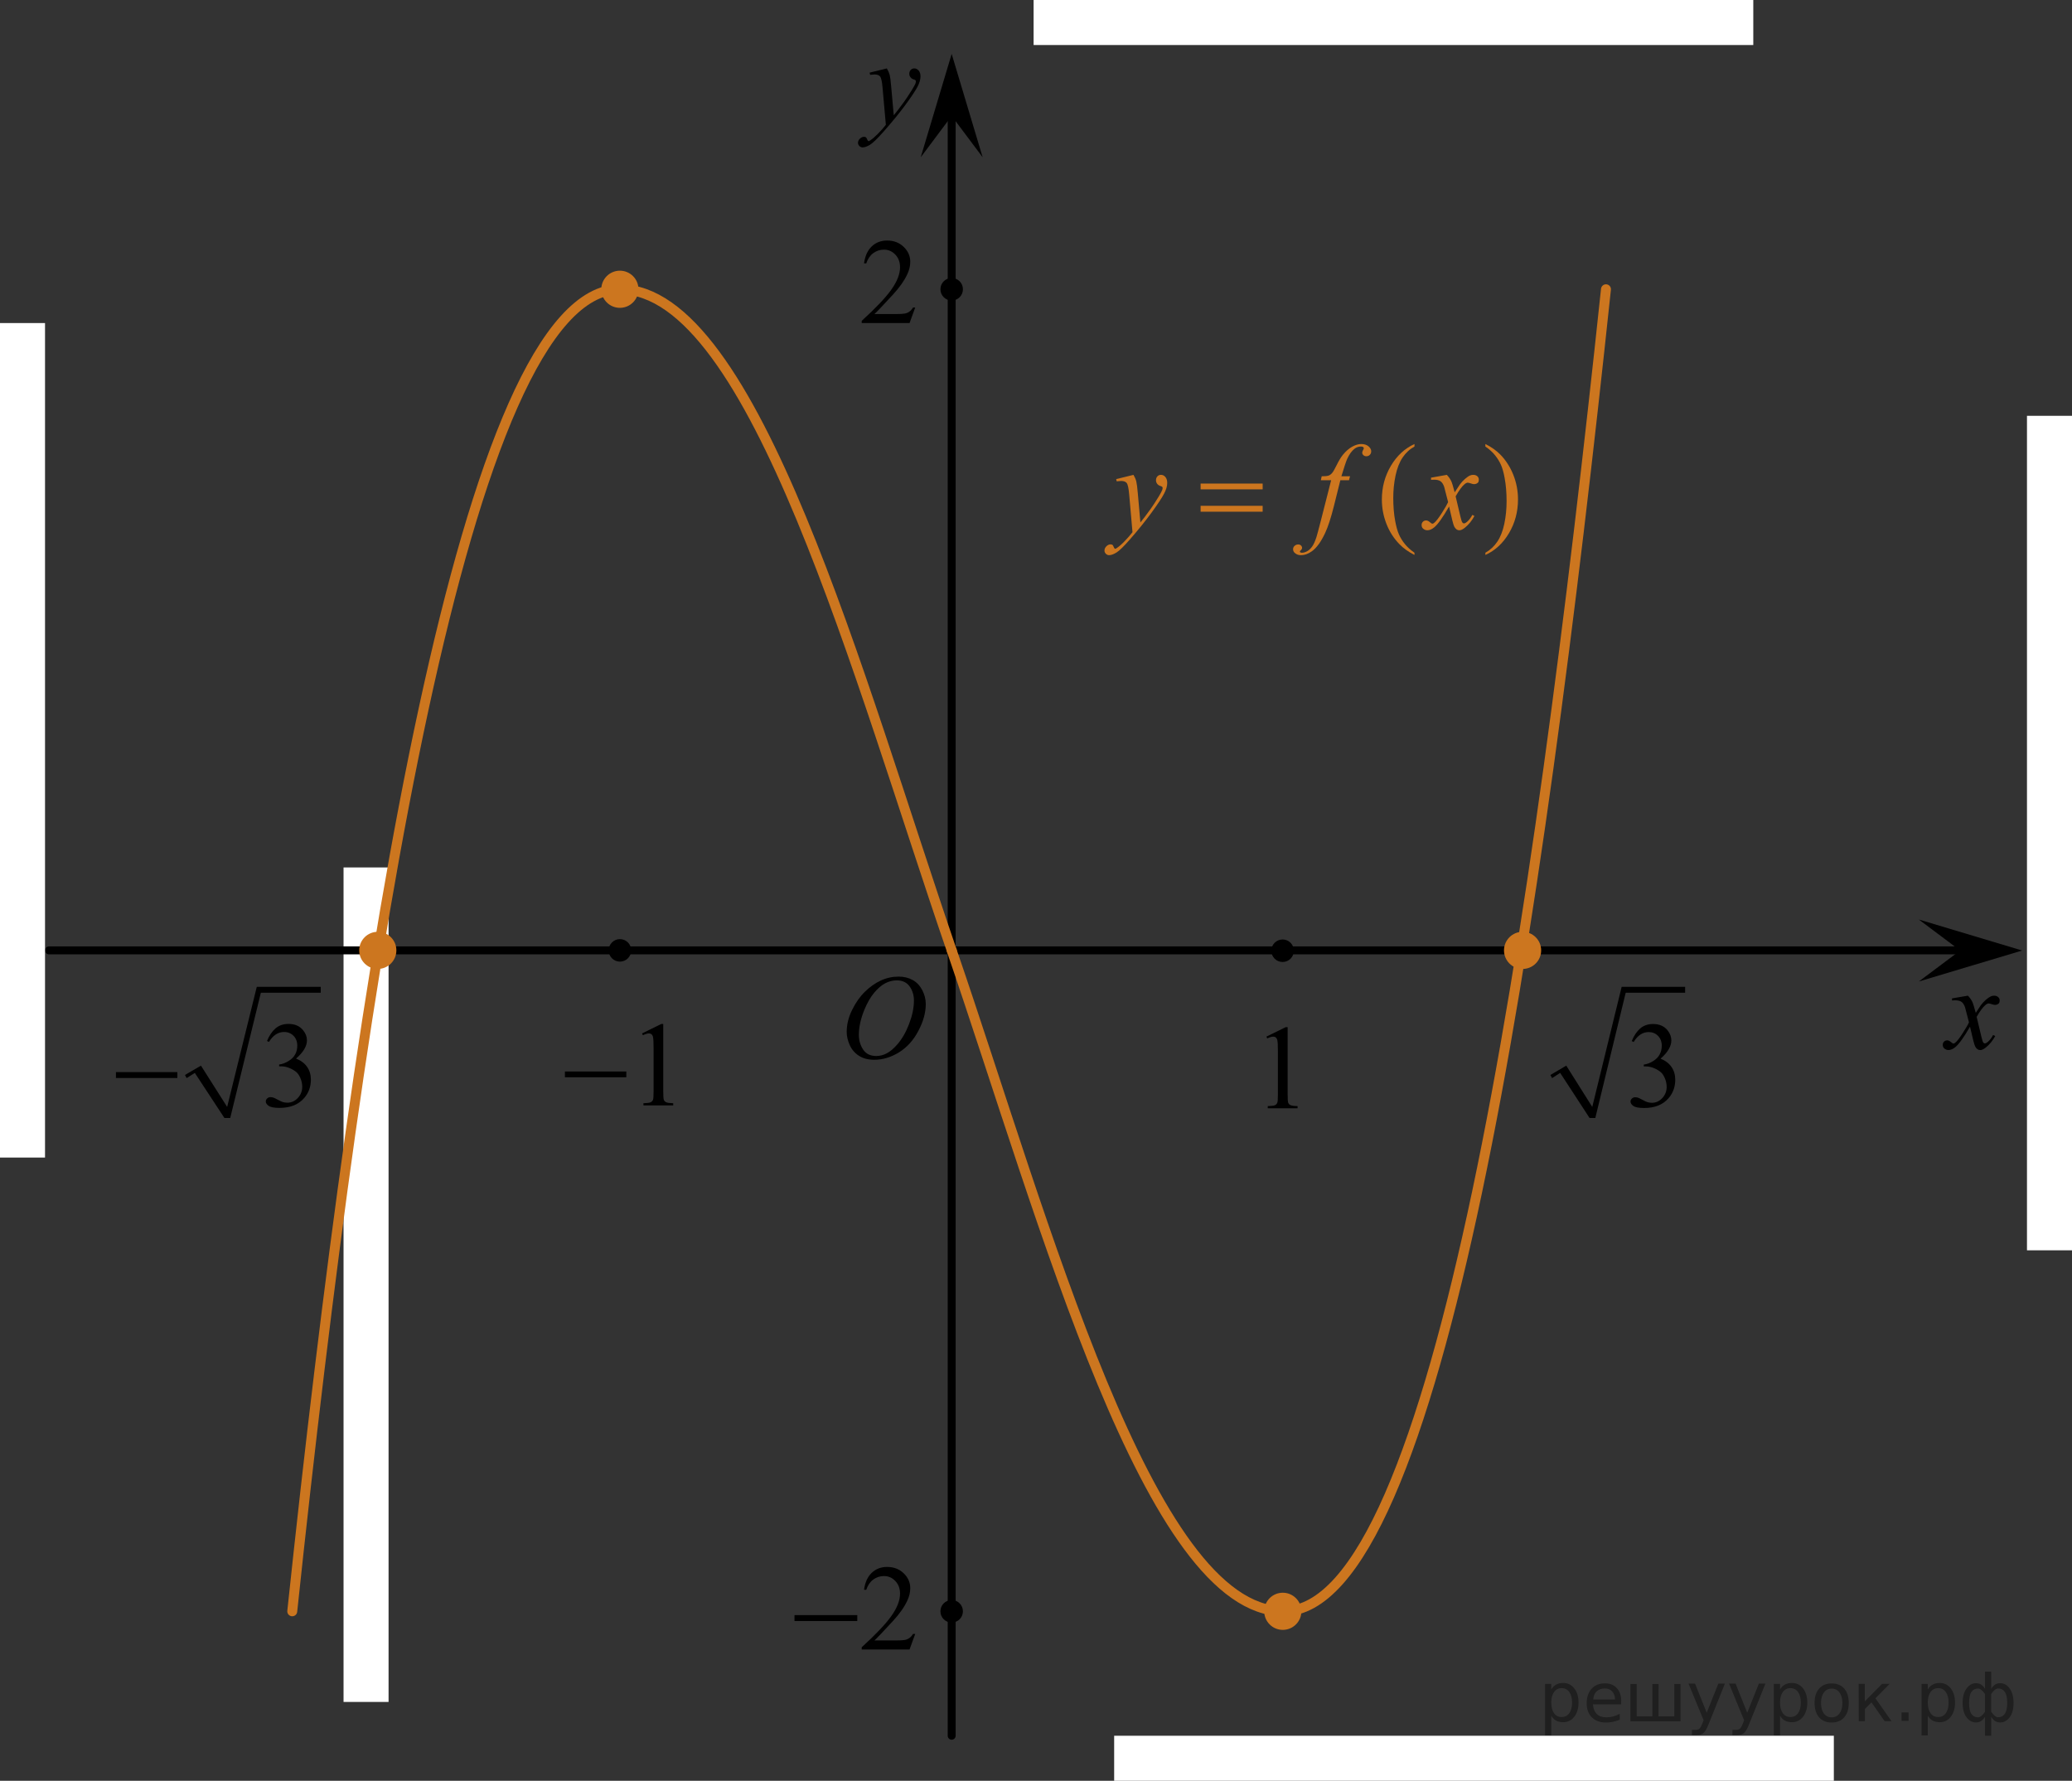 <?xml version="1.0" encoding="utf-8"?>
<!-- Generator: Adobe Illustrator 16.0.0, SVG Export Plug-In . SVG Version: 6.00 Build 0)  -->
<!DOCTYPE svg PUBLIC "-//W3C//DTD SVG 1.1//EN" "http://www.w3.org/Graphics/SVG/1.1/DTD/svg11.dtd">
<svg version="1.1" id="Layer_1" xmlns="http://www.w3.org/2000/svg" xmlns:xlink="http://www.w3.org/1999/xlink" x="0px" y="0px"
	 width="260.858px" height="224.203px" viewBox="0 0 260.858 224.203" enable-background="new 0 0 260.858 224.203"
	 xml:space="preserve">
<rect x="0" y="0" width="260.858" height="224.203" fill="#333333" stroke="none"/>
<rect x="43.251" y="109.214" fill="#FFFFFF" width="5.668" height="105.066"/>
<rect x="140.269" y="218.535" fill="#FFFFFF" width="90.606" height="5.668"/>
<rect x="255.19" y="52.352" fill="#FFFFFF" width="5.668" height="105.066"/>
<rect x="130.127" fill="#FFFFFF" width="90.606" height="5.668"/>
<line fill="none" stroke="#000000" stroke-linecap="round" stroke-linejoin="round" stroke-miterlimit="8" x1="119.813" y1="218.535" x2="119.813" y2="11.285"/>
<polygon points="119.813,14.595 115.915,19.803 119.813,6.791 123.713,19.803 "/>
<line fill="none" stroke="#000000" stroke-linecap="round" stroke-linejoin="round" stroke-miterlimit="8" x1="6.168" y1="119.654" x2="247.094" y2="119.654"/>
<polygon points="246.78,119.673 241.575,115.771 254.586,119.673 241.575,123.572 "/>
<g>
	<g>
		<g>
			<g>
				<g>
					<g>
						<g>
							<g>
								<g>
									<g>
										<defs>
											<rect id="SVGID_1_" x="105.303" y="5.668" width="13.801" height="16.487"/>
										</defs>
										<clipPath id="SVGID_2_">
											<use xlink:href="#SVGID_1_"  overflow="visible"/>
										</clipPath>
										<g clip-path="url(#SVGID_2_)">
											<path d="M111.653,8.614c0.168,0.285,0.281,0.556,0.354,0.804c0.063,0.25,0.127,0.733,0.188,1.465l0.326,3.633
												c0.297-0.354,0.729-0.916,1.289-1.684c0.271-0.373,0.605-0.886,1.008-1.527c0.242-0.396,0.396-0.67,0.445-0.826
												c0.027-0.079,0.045-0.16,0.045-0.244c0-0.055-0.02-0.1-0.055-0.134c-0.033-0.034-0.125-0.074-0.271-0.121
												c-0.145-0.047-0.27-0.134-0.357-0.259c-0.102-0.125-0.146-0.271-0.146-0.434c0-0.201,0.063-0.363,0.178-0.486
												c0.119-0.123,0.271-0.188,0.445-0.188c0.217,0,0.4,0.093,0.557,0.271c0.152,0.181,0.229,0.428,0.229,0.742
												c0,0.389-0.133,0.832-0.396,1.332c-0.27,0.5-0.781,1.268-1.541,2.299c-0.762,1.033-1.688,2.16-2.77,3.381
												c-0.746,0.843-1.299,1.371-1.656,1.592c-0.359,0.219-0.67,0.329-0.93,0.329c-0.15,0-0.287-0.06-0.4-0.175
												c-0.115-0.115-0.178-0.25-0.178-0.401c0-0.188,0.08-0.363,0.24-0.521c0.16-0.158,0.336-0.236,0.52-0.236
												c0.104,0,0.186,0.021,0.244,0.066c0.039,0.021,0.082,0.094,0.129,0.211c0.047,0.115,0.092,0.188,0.131,0.229
												c0.021,0.022,0.061,0.037,0.094,0.037c0.025,0,0.08-0.021,0.15-0.074c0.271-0.167,0.588-0.435,0.949-0.797
												c0.477-0.479,0.822-0.876,1.053-1.183l-0.416-4.68c-0.063-0.771-0.172-1.242-0.313-1.41
												c-0.143-0.166-0.371-0.25-0.695-0.25c-0.104,0-0.289,0.015-0.559,0.043l-0.064-0.271L111.653,8.614z"/>
										</g>
									</g>
								</g>
							</g>
						</g>
					</g>
				</g>
			</g>
		</g>
	</g>
</g>
<g>
	<g>
		<g>
			<g>
				<g>
					<g>
						<g>
							<g>
								<g>
									<g>
										<g>
											<defs>
												<rect id="SVGID_3_" x="241.915" y="122.431" width="12.357" height="13.73"/>
											</defs>
											<clipPath id="SVGID_4_">
												<use xlink:href="#SVGID_3_"  overflow="visible"/>
											</clipPath>
											<g clip-path="url(#SVGID_4_)">
												<path d="M247.76,125.359c0.24,0.26,0.422,0.518,0.545,0.771c0.09,0.18,0.232,0.645,0.438,1.396l0.646-0.977
													c0.172-0.232,0.381-0.461,0.627-0.676s0.461-0.355,0.648-0.438c0.113-0.051,0.248-0.074,0.391-0.074
													c0.211,0,0.381,0.063,0.506,0.174c0.127,0.109,0.189,0.25,0.189,0.408c0,0.189-0.035,0.314-0.109,0.389
													c-0.137,0.123-0.295,0.188-0.473,0.188c-0.104,0-0.219-0.02-0.332-0.063c-0.229-0.078-0.391-0.117-0.465-0.117
													c-0.117,0-0.264,0.063-0.424,0.205c-0.311,0.258-0.67,0.75-1.094,1.479l0.604,2.537c0.094,0.391,0.172,0.621,0.23,0.697
													c0.063,0.074,0.127,0.111,0.188,0.111c0.104,0,0.229-0.061,0.363-0.174c0.27-0.229,0.5-0.52,0.688-0.885l0.264,0.133
													c-0.314,0.58-0.703,1.063-1.188,1.445c-0.271,0.215-0.498,0.322-0.688,0.322c-0.271,0-0.492-0.152-0.65-0.467
													c-0.105-0.188-0.318-1.021-0.646-2.479c-0.77,1.332-1.383,2.189-1.846,2.572c-0.301,0.246-0.592,0.369-0.869,0.369
													c-0.195,0-0.377-0.07-0.539-0.215c-0.117-0.105-0.178-0.258-0.178-0.439c0-0.162,0.055-0.299,0.16-0.404
													c0.104-0.104,0.238-0.162,0.395-0.162c0.158,0,0.326,0.078,0.502,0.234c0.129,0.113,0.23,0.17,0.295,0.17
													s0.143-0.039,0.23-0.117c0.229-0.188,0.545-0.59,0.939-1.209s0.656-1.063,0.779-1.344
													c-0.307-1.193-0.473-1.826-0.494-1.895c-0.107-0.318-0.26-0.551-0.439-0.684c-0.188-0.135-0.447-0.197-0.805-0.197
													c-0.113,0-0.244,0.008-0.395,0.018v-0.262L247.76,125.359z"/>
											</g>
										</g>
									</g>
								</g>
							</g>
						</g>
					</g>
				</g>
			</g>
		</g>
	</g>
</g>
<path fill="none" stroke="#CC761F" stroke-width="1.25" stroke-linecap="round" stroke-linejoin="round" stroke-miterlimit="10" d="
	M202.186,36.419c-8.597,81.19-21.146,166.45-40.601,166.45c-16.917,0-30.042-49.072-41.771-83.215"/>
<circle fill="#CC761F" cx="47.563" cy="119.655" r="2.339"/>
<circle fill="#CC761F" cx="191.688" cy="119.655" r="2.339"/>
<circle cx="161.474" cy="119.7" r="1.417"/>
<g>
	<g>
		<g>
			<g>
				<g>
					<g>
						<g>
							<g>
								<g>
									<g>
										<defs>
											<rect id="SVGID_5_" x="156.808" y="125.791" width="9.594" height="16.492"/>
										</defs>
										<clipPath id="SVGID_6_">
											<use xlink:href="#SVGID_5_"  overflow="visible"/>
										</clipPath>
										<g clip-path="url(#SVGID_6_)">
											<path d="M159.439,130.511l2.43-1.189h0.242v8.453c0,0.564,0.02,0.91,0.064,1.047c0.049,0.145,0.146,0.244,0.289,0.316
												c0.146,0.074,0.447,0.115,0.896,0.125v0.27h-3.754v-0.27c0.475-0.01,0.771-0.051,0.912-0.121s0.229-0.166,0.283-0.287
												c0.061-0.121,0.082-0.482,0.082-1.082v-5.404c0-0.729-0.021-1.189-0.07-1.396c-0.031-0.154-0.102-0.271-0.188-0.354
												c-0.094-0.066-0.201-0.104-0.328-0.104c-0.182,0-0.436,0.074-0.758,0.229L159.439,130.511z"/>
										</g>
									</g>
								</g>
							</g>
						</g>
					</g>
				</g>
			</g>
		</g>
	</g>
</g>
<circle cx="78.047" cy="119.655" r="1.417"/>
<g>
	<g>
		<g>
			<g>
				<g>
					<g>
						<g>
							<g>
								<defs>
									<rect id="SVGID_7_" x="68.315" y="125.373" width="19.18" height="16.561"/>
								</defs>
								<clipPath id="SVGID_8_">
									<use xlink:href="#SVGID_7_"  overflow="visible"/>
								</clipPath>
								<g clip-path="url(#SVGID_8_)">
									<g enable-background="new    ">
										<path d="M80.831,130.111l2.43-1.193h0.24v8.486c0,0.563,0.023,0.914,0.07,1.053s0.145,0.244,0.291,0.316
											c0.145,0.072,0.445,0.115,0.895,0.129v0.27h-3.752v-0.27c0.473-0.014,0.771-0.055,0.912-0.123
											c0.139-0.072,0.23-0.168,0.287-0.289c0.055-0.121,0.08-0.482,0.08-1.086v-5.43c0-0.73-0.021-1.197-0.072-1.404
											c-0.033-0.158-0.098-0.273-0.189-0.352c-0.094-0.072-0.197-0.107-0.324-0.107c-0.184,0-0.438,0.076-0.76,0.229
											L80.831,130.111z"/>
									</g>
								</g>
							</g>
						</g>
					</g>
				</g>
			</g>
		</g>
	</g>
	<g>
		<g>
			<g>
				<g>
					<g>
						<g>
							<g>
								<defs>
									<rect id="SVGID_9_" x="68.315" y="125.373" width="19.18" height="16.561"/>
								</defs>
								<clipPath id="SVGID_10_">
									<use xlink:href="#SVGID_9_"  overflow="visible"/>
								</clipPath>
								<g clip-path="url(#SVGID_10_)">
									<g enable-background="new    ">
										<path d="M71.122,134.904h7.729v0.73h-7.729V134.904z"/>
									</g>
								</g>
							</g>
						</g>
					</g>
				</g>
			</g>
		</g>
	</g>
</g>
<circle cx="119.814" cy="36.419" r="1.417"/>
<g>
	<line fill="none" x1="195.274" y1="135.517" x2="196.805" y2="134.601"/>
	<line fill="none" x1="196.805" y1="134.601" x2="200.461" y2="140.761"/>
	<line fill="none" x1="200.461" y1="140.761" x2="204.415" y2="124.595"/>
	<line fill="none" x1="204.415" y1="124.595" x2="212.153" y2="124.595"/>
	<polygon points="195.19,135.343 197.188,134.166 200.461,139.365 204.161,124.248 212.153,124.248 212.153,124.988 204.67,124.988 
		200.844,140.761 200.122,140.761 196.422,135.082 195.403,135.736 	"/>
	<g>
		<path d="M205.43,131.074c0.281-0.688,0.639-1.217,1.068-1.59c0.434-0.373,0.971-0.559,1.611-0.559
			c0.795,0,1.404,0.264,1.828,0.795c0.32,0.396,0.48,0.818,0.48,1.27c0,0.74-0.451,1.508-1.357,2.299
			c0.607,0.244,1.068,0.596,1.381,1.051s0.467,0.992,0.467,1.605c0,0.883-0.271,1.646-0.816,2.291
			c-0.711,0.842-1.742,1.264-3.092,1.264c-0.668,0-1.123-0.086-1.363-0.256s-0.361-0.354-0.361-0.549
			c0-0.146,0.059-0.273,0.172-0.383c0.115-0.109,0.252-0.166,0.414-0.166c0.121,0,0.246,0.021,0.371,0.061
			c0.084,0.025,0.271,0.117,0.564,0.273c0.293,0.158,0.494,0.252,0.605,0.281c0.18,0.055,0.373,0.084,0.578,0.084
			c0.496,0,0.928-0.199,1.297-0.594c0.367-0.396,0.551-0.863,0.551-1.404c0-0.396-0.084-0.781-0.256-1.156
			c-0.127-0.279-0.266-0.492-0.416-0.639c-0.209-0.201-0.496-0.383-0.863-0.545c-0.363-0.162-0.736-0.244-1.115-0.244h-0.234v-0.225
			c0.385-0.051,0.771-0.193,1.158-0.43c0.387-0.234,0.668-0.518,0.844-0.848s0.264-0.693,0.264-1.09c0-0.516-0.156-0.932-0.473-1.25
			c-0.313-0.318-0.705-0.479-1.172-0.479c-0.756,0-1.387,0.416-1.895,1.248L205.43,131.074z"/>
	</g>
</g>
<g>
	<line fill="none" x1="23.37" y1="135.517" x2="24.913" y2="134.601"/>
	<line fill="none" x1="24.913" y1="134.601" x2="28.598" y2="140.761"/>
	<line fill="none" x1="28.598" y1="140.761" x2="32.583" y2="124.595"/>
	<line fill="none" x1="32.583" y1="124.595" x2="40.381" y2="124.595"/>
	<polygon points="23.286,135.343 25.299,134.166 28.598,139.365 32.327,124.248 40.381,124.248 40.381,124.988 32.84,124.988 
		28.983,140.761 28.256,140.761 24.528,135.082 23.497,135.736 	"/>
	<g>
		<path d="M33.614,131.062c0.285-0.686,0.645-1.217,1.078-1.59c0.436-0.371,0.979-0.559,1.625-0.559
			c0.801,0,1.414,0.266,1.842,0.797c0.324,0.395,0.484,0.816,0.484,1.268c0,0.742-0.455,1.508-1.369,2.299
			c0.613,0.244,1.078,0.596,1.393,1.053c0.314,0.455,0.473,0.99,0.473,1.605c0,0.881-0.275,1.645-0.826,2.291
			c-0.717,0.84-1.754,1.262-3.113,1.262c-0.674,0-1.133-0.086-1.375-0.256s-0.363-0.354-0.363-0.549
			c0-0.145,0.057-0.271,0.172-0.383c0.115-0.109,0.254-0.166,0.416-0.166c0.123,0,0.248,0.021,0.377,0.061
			c0.082,0.025,0.271,0.117,0.566,0.275c0.295,0.156,0.498,0.25,0.611,0.281c0.182,0.055,0.375,0.082,0.58,0.082
			c0.502,0,0.938-0.197,1.309-0.594s0.557-0.863,0.557-1.404c0-0.396-0.086-0.781-0.258-1.156c-0.127-0.279-0.268-0.492-0.42-0.639
			c-0.211-0.199-0.5-0.381-0.869-0.543c-0.367-0.164-0.744-0.244-1.127-0.244h-0.234v-0.227c0.389-0.049,0.775-0.191,1.166-0.428
			c0.393-0.234,0.676-0.518,0.852-0.848c0.178-0.33,0.266-0.693,0.266-1.09c0-0.516-0.158-0.934-0.475-1.25
			c-0.316-0.318-0.711-0.479-1.182-0.479c-0.764,0-1.398,0.416-1.908,1.248L33.614,131.062z"/>
	</g>
	<g>
		<path d="M14.598,134.982h7.732v0.742h-7.732V134.982z"/>
	</g>
</g>
<path fill="none" stroke="#CC761F" stroke-width="1.25" stroke-linecap="round" stroke-linejoin="round" stroke-miterlimit="10" d="
	M36.793,202.869c8.597-81.189,21.795-166.45,41.249-166.45c16.917,0,30.068,49.161,41.797,83.303"/>
<g>
	<g>
		<path d="M115.224,38.715l-0.715,1.96h-6.023v-0.278c1.771-1.611,3.02-2.928,3.742-3.949s1.084-1.955,1.084-2.801
			c0-0.646-0.198-1.177-0.595-1.593c-0.396-0.415-0.871-0.623-1.423-0.623c-0.502,0-0.952,0.146-1.352,0.439
			s-0.694,0.722-0.885,1.288h-0.278c0.125-0.927,0.448-1.638,0.968-2.133c0.52-0.496,1.168-0.743,1.945-0.743
			c0.829,0,1.52,0.265,2.074,0.796c0.555,0.53,0.832,1.156,0.832,1.877c0,0.516-0.12,1.031-0.361,1.547
			c-0.371,0.812-0.974,1.67-1.807,2.576c-1.25,1.361-2.03,2.183-2.342,2.463h2.666c0.542,0,0.922-0.021,1.141-0.061
			c0.218-0.04,0.415-0.121,0.591-0.244c0.176-0.122,0.328-0.296,0.459-0.521H115.224z"/>
	</g>
</g>
<g>
	<g>
		<path d="M115.224,205.714l-0.715,1.961h-6.023v-0.279c1.771-1.611,3.02-2.928,3.742-3.949s1.084-1.955,1.084-2.801
			c0-0.646-0.198-1.176-0.595-1.592s-0.871-0.623-1.423-0.623c-0.502,0-0.952,0.146-1.352,0.439s-0.694,0.721-0.885,1.287h-0.278
			c0.125-0.926,0.448-1.637,0.968-2.133s1.168-0.742,1.945-0.742c0.829,0,1.52,0.264,2.074,0.795s0.832,1.156,0.832,1.877
			c0,0.516-0.12,1.031-0.361,1.547c-0.371,0.813-0.974,1.67-1.807,2.576c-1.25,1.361-2.03,2.184-2.342,2.463h2.666
			c0.542,0,0.922-0.02,1.141-0.061c0.218-0.039,0.415-0.121,0.591-0.244c0.176-0.121,0.328-0.295,0.459-0.521H115.224z"/>
	</g>
	<g>
		<path d="M100.024,203.349h7.905v0.744h-7.905V203.349z"/>
	</g>
</g>
<circle cx="119.812" cy="202.868" r="1.417"/>
<circle fill="#CC761F" cx="78.042" cy="36.419" r="2.339"/>
<circle fill="#CC761F" cx="161.5" cy="202.868" r="2.339"/>
<g>
	<g>
		<g>
			<g>
				<g>
					<g>
						<g>
							<g>
								<g>
									<g>
										<g>
											<defs>
												<rect id="SVGID_11_" x="103.624" y="119.453" width="16.506" height="17.871"/>
											</defs>
											<clipPath id="SVGID_12_">
												<use xlink:href="#SVGID_11_"  overflow="visible"/>
											</clipPath>
											<g clip-path="url(#SVGID_12_)">
												<path d="M113.143,122.958c0.664,0,1.252,0.146,1.771,0.436c0.512,0.285,0.908,0.715,1.199,1.273
													c0.291,0.563,0.438,1.146,0.438,1.754c0,1.07-0.313,2.199-0.936,3.377c-0.623,1.186-1.438,2.08-2.441,2.699
													s-2.043,0.932-3.115,0.932c-0.77,0-1.42-0.172-1.938-0.514c-0.521-0.344-0.902-0.795-1.152-1.354
													c-0.248-0.563-0.373-1.104-0.373-1.637c0-0.938,0.23-1.855,0.68-2.771c0.447-0.914,0.986-1.678,1.611-2.289
													s1.293-1.084,2.002-1.414C111.592,123.123,112.344,122.958,113.143,122.958z M112.893,123.431
													c-0.488,0-0.977,0.121-1.439,0.363c-0.473,0.244-0.939,0.646-1.396,1.193c-0.465,0.557-0.881,1.279-1.25,2.178
													c-0.449,1.104-0.68,2.146-0.68,3.123c0,0.697,0.18,1.316,0.539,1.855c0.354,0.537,0.906,0.811,1.648,0.811
													c0.445,0,0.895-0.111,1.316-0.332c0.434-0.225,0.883-0.604,1.35-1.141c0.586-0.676,1.08-1.533,1.479-2.58
													c0.396-1.045,0.602-2.02,0.602-2.93c0-0.672-0.182-1.264-0.539-1.773C114.159,123.689,113.618,123.431,112.893,123.431z
													"/>
											</g>
										</g>
									</g>
								</g>
							</g>
						</g>
					</g>
				</g>
			</g>
		</g>
	</g>
</g>
<g>
	<g>
		<path fill="#CC761F" d="M178.078,69.593v0.277c-0.749-0.381-1.374-0.826-1.875-1.337c-0.714-0.726-1.265-1.582-1.651-2.568
			c-0.387-0.985-0.58-2.01-0.58-3.071c0-1.552,0.379-2.967,1.138-4.246s1.749-2.194,2.969-2.745v0.315
			c-0.61,0.341-1.111,0.807-1.503,1.397s-0.685,1.339-0.878,2.245s-0.29,1.853-0.29,2.838c0,1.072,0.082,2.046,0.246,2.922
			c0.129,0.69,0.284,1.245,0.468,1.663s0.431,0.819,0.74,1.205C177.171,68.874,177.577,69.242,178.078,69.593z"/>
		<path fill="#CC761F" d="M187.004,56.218v-0.315c0.754,0.376,1.382,0.819,1.883,1.329c0.709,0.731,1.257,1.589,1.644,2.572
			s0.58,2.009,0.58,3.075c0,1.552-0.378,2.968-1.134,4.246c-0.757,1.279-1.747,2.194-2.973,2.745v-0.277
			c0.61-0.346,1.112-0.813,1.507-1.401c0.395-0.588,0.687-1.336,0.878-2.245c0.19-0.908,0.286-1.855,0.286-2.842
			c0-1.066-0.082-2.04-0.245-2.922c-0.124-0.69-0.279-1.243-0.465-1.659c-0.187-0.415-0.433-0.815-0.74-1.201
			S187.51,56.568,187.004,56.218z"/>
	</g>
	<g>
		<path fill="#CC761F" d="M142.702,59.785c0.169,0.29,0.285,0.562,0.35,0.814s0.129,0.75,0.193,1.491l0.327,3.694
			c0.298-0.36,0.729-0.932,1.295-1.712c0.272-0.381,0.609-0.898,1.012-1.555c0.243-0.4,0.392-0.681,0.446-0.841
			c0.029-0.08,0.045-0.163,0.045-0.248c0-0.055-0.018-0.101-0.053-0.135c-0.034-0.035-0.125-0.077-0.271-0.124
			c-0.146-0.048-0.268-0.136-0.364-0.263c-0.097-0.128-0.146-0.274-0.146-0.439c0-0.205,0.06-0.371,0.179-0.496
			s0.268-0.188,0.446-0.188c0.219,0,0.404,0.092,0.559,0.274c0.153,0.183,0.23,0.434,0.23,0.754c0,0.396-0.134,0.848-0.402,1.355
			c-0.268,0.509-0.783,1.288-1.547,2.34c-0.764,1.051-1.688,2.197-2.775,3.439c-0.748,0.855-1.304,1.395-1.666,1.618
			c-0.362,0.223-0.672,0.334-0.93,0.334c-0.153,0-0.289-0.06-0.405-0.177c-0.117-0.117-0.175-0.254-0.175-0.409
			c0-0.195,0.08-0.373,0.241-0.533s0.336-0.24,0.524-0.24c0.1,0,0.182,0.022,0.246,0.067c0.039,0.025,0.083,0.097,0.13,0.214
			c0.047,0.118,0.091,0.196,0.13,0.237c0.025,0.024,0.055,0.037,0.09,0.037c0.029,0,0.082-0.025,0.156-0.075
			c0.272-0.17,0.59-0.44,0.952-0.811c0.476-0.491,0.828-0.892,1.057-1.202l-0.417-4.761c-0.069-0.786-0.174-1.264-0.313-1.435
			c-0.139-0.17-0.372-0.255-0.699-0.255c-0.104,0-0.29,0.015-0.558,0.045l-0.067-0.277L142.702,59.785z"/>
		<path fill="#CC761F" d="M169.966,59.965l-0.134,0.496h-1.086l-0.818,3.281c-0.362,1.447-0.727,2.566-1.094,3.357
			c-0.521,1.116-1.081,1.887-1.682,2.313c-0.456,0.325-0.912,0.488-1.368,0.488c-0.298,0-0.551-0.09-0.759-0.271
			c-0.154-0.125-0.231-0.288-0.231-0.488c0-0.16,0.063-0.299,0.19-0.417c0.126-0.117,0.281-0.176,0.465-0.176
			c0.134,0,0.247,0.042,0.338,0.127c0.092,0.086,0.138,0.183,0.138,0.293s-0.052,0.213-0.156,0.309
			c-0.079,0.069-0.118,0.122-0.118,0.157c0,0.045,0.017,0.08,0.052,0.105c0.045,0.035,0.114,0.053,0.208,0.053
			c0.214,0,0.438-0.068,0.674-0.203c0.235-0.136,0.444-0.337,0.628-0.604s0.357-0.654,0.521-1.16c0.07-0.21,0.256-0.904,0.559-2.08
			l1.294-5.084h-1.294l0.104-0.496c0.412,0,0.7-0.028,0.863-0.086c0.164-0.058,0.313-0.168,0.45-0.33
			c0.137-0.163,0.313-0.467,0.532-0.913c0.292-0.601,0.572-1.066,0.84-1.396c0.367-0.445,0.753-0.779,1.157-1.002
			s0.785-0.335,1.142-0.335c0.377,0,0.68,0.097,0.908,0.289c0.228,0.193,0.342,0.402,0.342,0.628c0,0.175-0.057,0.322-0.171,0.442
			s-0.261,0.181-0.439,0.181c-0.153,0-0.278-0.045-0.375-0.136c-0.097-0.09-0.146-0.197-0.146-0.322c0-0.08,0.032-0.18,0.097-0.297
			s0.097-0.196,0.097-0.236c0-0.07-0.022-0.123-0.066-0.158c-0.064-0.05-0.159-0.075-0.283-0.075c-0.313,0-0.593,0.101-0.841,0.301
			c-0.332,0.266-0.63,0.681-0.893,1.246c-0.134,0.296-0.379,1.029-0.736,2.2H169.966z"/>
		<path fill="#CC761F" d="M182.152,59.785c0.243,0.261,0.427,0.521,0.551,0.781c0.089,0.18,0.235,0.653,0.438,1.419l0.655-0.991
			c0.174-0.24,0.384-0.47,0.632-0.688s0.467-0.366,0.655-0.446c0.119-0.05,0.25-0.075,0.394-0.075c0.214,0,0.384,0.058,0.51,0.173
			c0.127,0.115,0.19,0.255,0.19,0.42c0,0.19-0.038,0.321-0.112,0.391c-0.139,0.125-0.297,0.188-0.476,0.188
			c-0.104,0-0.216-0.022-0.335-0.067c-0.233-0.08-0.39-0.12-0.469-0.12c-0.119,0-0.261,0.07-0.424,0.211
			c-0.308,0.26-0.675,0.763-1.102,1.509l0.61,2.583c0.094,0.396,0.174,0.633,0.238,0.71c0.064,0.078,0.129,0.116,0.193,0.116
			c0.104,0,0.226-0.058,0.364-0.173c0.272-0.229,0.506-0.53,0.699-0.9l0.261,0.135c-0.313,0.591-0.71,1.081-1.19,1.472
			c-0.272,0.221-0.504,0.331-0.692,0.331c-0.277,0-0.498-0.158-0.661-0.474c-0.104-0.195-0.32-1.036-0.647-2.523
			c-0.773,1.357-1.394,2.23-1.86,2.621c-0.302,0.25-0.595,0.376-0.878,0.376c-0.198,0-0.379-0.073-0.543-0.218
			c-0.119-0.11-0.178-0.258-0.178-0.443c0-0.165,0.054-0.303,0.163-0.413s0.243-0.165,0.401-0.165c0.159,0,0.328,0.08,0.506,0.24
			c0.129,0.115,0.229,0.173,0.298,0.173c0.06,0,0.137-0.04,0.23-0.12c0.233-0.19,0.551-0.602,0.952-1.231
			c0.402-0.631,0.665-1.087,0.789-1.367c-0.308-1.217-0.474-1.859-0.498-1.93c-0.114-0.325-0.264-0.556-0.447-0.691
			c-0.184-0.135-0.453-0.202-0.811-0.202c-0.114,0-0.245,0.005-0.395,0.015v-0.271L182.152,59.785z"/>
	</g>
	<g>
		<path fill="#CC761F" d="M151.153,60.882h7.811v0.728h-7.811V60.882z M151.153,63.683h7.811v0.743h-7.811V63.683z"/>
	</g>
</g>
<rect x="0" y="40.674" fill="#FFFFFF" width="5.668" height="105.066"/>
<g>
</g>
<g>
</g>
<g>
</g>
<g>
</g>
<g>
</g>
<g>
</g>
<g style="stroke:none;fill:#000;fill-opacity:0.40" ><path d="m 195.3,216.0 v 2.49 h -0.78 v -6.48 h 0.78 v 0.71 q 0.24,-0.42 0.61,-0.62 0.37,-0.21 0.89,-0.21 0.86,0 1.39,0.68 0.54,0.68 0.54,1.79 0,1.11 -0.54,1.79 -0.53,0.68 -1.39,0.68 -0.52,0 -0.89,-0.20 -0.37,-0.21 -0.61,-0.62 z m 2.62,-1.64 q 0,-0.85 -0.35,-1.33 -0.35,-0.49 -0.96,-0.49 -0.61,0 -0.96,0.49 -0.35,0.48 -0.35,1.33 0,0.85 0.35,1.34 0.35,0.48 0.96,0.48 0.61,0 0.96,-0.48 0.35,-0.49 0.35,-1.34 z"/><path d="m 204.1,214.2 v 0.38 h -3.55 q 0.05,0.80 0.48,1.22 0.43,0.42 1.20,0.42 0.44,0 0.86,-0.11 0.42,-0.11 0.83,-0.33 v 0.73 q -0.42,0.18 -0.85,0.27 -0.44,0.09 -0.88,0.09 -1.12,0 -1.78,-0.65 -0.65,-0.65 -0.65,-1.77 0,-1.15 0.62,-1.83 0.62,-0.68 1.68,-0.68 0.95,0 1.50,0.61 0.55,0.61 0.55,1.66 z m -0.77,-0.23 q -0.01,-0.63 -0.36,-1.01 -0.34,-0.38 -0.91,-0.38 -0.65,0 -1.04,0.36 -0.39,0.36 -0.44,1.03 z"/><path d="m 208.8,216.1 h 1.99 v -4.08 h 0.78 v 4.70 h -6.30 v -4.70 h 0.78 v 4.08 h 1.98 v -4.08 h 0.78 z"/><path d="m 215.1,217.1 q -0.33,0.84 -0.64,1.09 -0.31,0.26 -0.83,0.26 h -0.62 v -0.65 h 0.45 q 0.32,0 0.49,-0.15 0.18,-0.15 0.39,-0.71 l 0.14,-0.35 -1.90,-4.62 h 0.82 l 1.47,3.67 1.47,-3.67 h 0.82 z"/><path d="m 220.2,217.1 q -0.33,0.84 -0.64,1.09 -0.31,0.26 -0.83,0.26 h -0.62 v -0.65 h 0.45 q 0.32,0 0.49,-0.15 0.18,-0.15 0.39,-0.71 l 0.14,-0.35 -1.90,-4.62 h 0.82 l 1.47,3.67 1.47,-3.67 h 0.82 z"/><path d="m 224.1,216.0 v 2.49 h -0.78 v -6.48 h 0.78 v 0.71 q 0.24,-0.42 0.61,-0.62 0.37,-0.21 0.89,-0.21 0.86,0 1.39,0.68 0.54,0.68 0.54,1.79 0,1.11 -0.54,1.79 -0.53,0.68 -1.39,0.68 -0.52,0 -0.89,-0.20 -0.37,-0.21 -0.61,-0.62 z m 2.62,-1.64 q 0,-0.85 -0.35,-1.33 -0.35,-0.49 -0.96,-0.49 -0.61,0 -0.96,0.49 -0.35,0.48 -0.35,1.33 0,0.85 0.35,1.34 0.35,0.48 0.96,0.48 0.61,0 0.96,-0.48 0.35,-0.49 0.35,-1.34 z"/><path d="m 230.6,212.6 q -0.62,0 -0.98,0.49 -0.36,0.48 -0.36,1.32 0,0.84 0.36,1.33 0.36,0.48 0.99,0.48 0.62,0 0.98,-0.49 0.36,-0.49 0.36,-1.32 0,-0.83 -0.36,-1.32 -0.36,-0.49 -0.98,-0.49 z m 0,-0.65 q 1.01,0 1.58,0.65 0.57,0.65 0.57,1.81 0,1.15 -0.57,1.81 -0.57,0.65 -1.58,0.65 -1.01,0 -1.58,-0.65 -0.57,-0.66 -0.57,-1.81 0,-1.16 0.57,-1.81 0.57,-0.65 1.58,-0.65 z"/><path d="m 234.0,212.0 h 0.77 v 2.21 l 2.18,-2.21 h 0.95 l -1.79,1.82 2.02,2.88 h -0.86 l -1.66,-2.37 -0.83,0.84 v 1.53 h -0.77 z"/><path d="m 239.4,215.6 h 0.88 v 1.06 h -0.88 z"/><path d="m 242.7,216.0 v 2.49 h -0.78 v -6.48 h 0.78 v 0.71 q 0.24,-0.42 0.61,-0.62 0.37,-0.21 0.89,-0.21 0.86,0 1.39,0.68 0.54,0.68 0.54,1.79 0,1.11 -0.54,1.79 -0.53,0.68 -1.39,0.68 -0.52,0 -0.89,-0.20 -0.37,-0.21 -0.61,-0.62 z m 2.62,-1.64 q 0,-0.85 -0.35,-1.33 -0.35,-0.49 -0.96,-0.49 -0.61,0 -0.96,0.49 -0.35,0.48 -0.35,1.33 0,0.85 0.35,1.34 0.35,0.48 0.96,0.48 0.61,0 0.96,-0.48 0.35,-0.49 0.35,-1.34 z"/><path d="m 247.9,214.4 q 0,0.99 0.30,1.40 0.31,0.42 0.82,0.42 0.41,0 0.89,-0.70 v -2.23 q -0.48,-0.70 -0.89,-0.70 -0.52,0 -0.82,0.42 -0.30,0.42 -0.30,1.40 z m 2.01,4.13 v -2.39 q -0.24,0.39 -0.52,0.56 -0.27,0.16 -0.62,0.16 -0.70,0 -1.19,-0.65 -0.49,-0.65 -0.49,-1.80 0,-1.15 0.49,-1.82 0.49,-0.67 1.19,-0.67 0.35,0 0.62,0.16 0.28,0.16 0.52,0.55 v -2.16 h 0.78 v 2.16 q 0.24,-0.39 0.51,-0.55 0.28,-0.16 0.62,-0.16 0.70,0 1.19,0.67 0.49,0.66 0.49,1.82 0,1.15 -0.49,1.80 -0.49,0.65 -1.19,0.65 -0.35,0 -0.62,-0.16 -0.27,-0.16 -0.51,-0.56 v 2.39 z m 2.79,-4.13 q 0,-0.99 -0.31,-1.40 -0.30,-0.42 -0.82,-0.42 -0.41,0 -0.89,0.70 v 2.23 q 0.48,0.70 0.89,0.70 0.52,0 0.82,-0.42 0.31,-0.42 0.31,-1.40 z"/></g></svg>

<!--File created and owned by https://sdamgia.ru. Copying is prohibited. All rights reserved.-->
